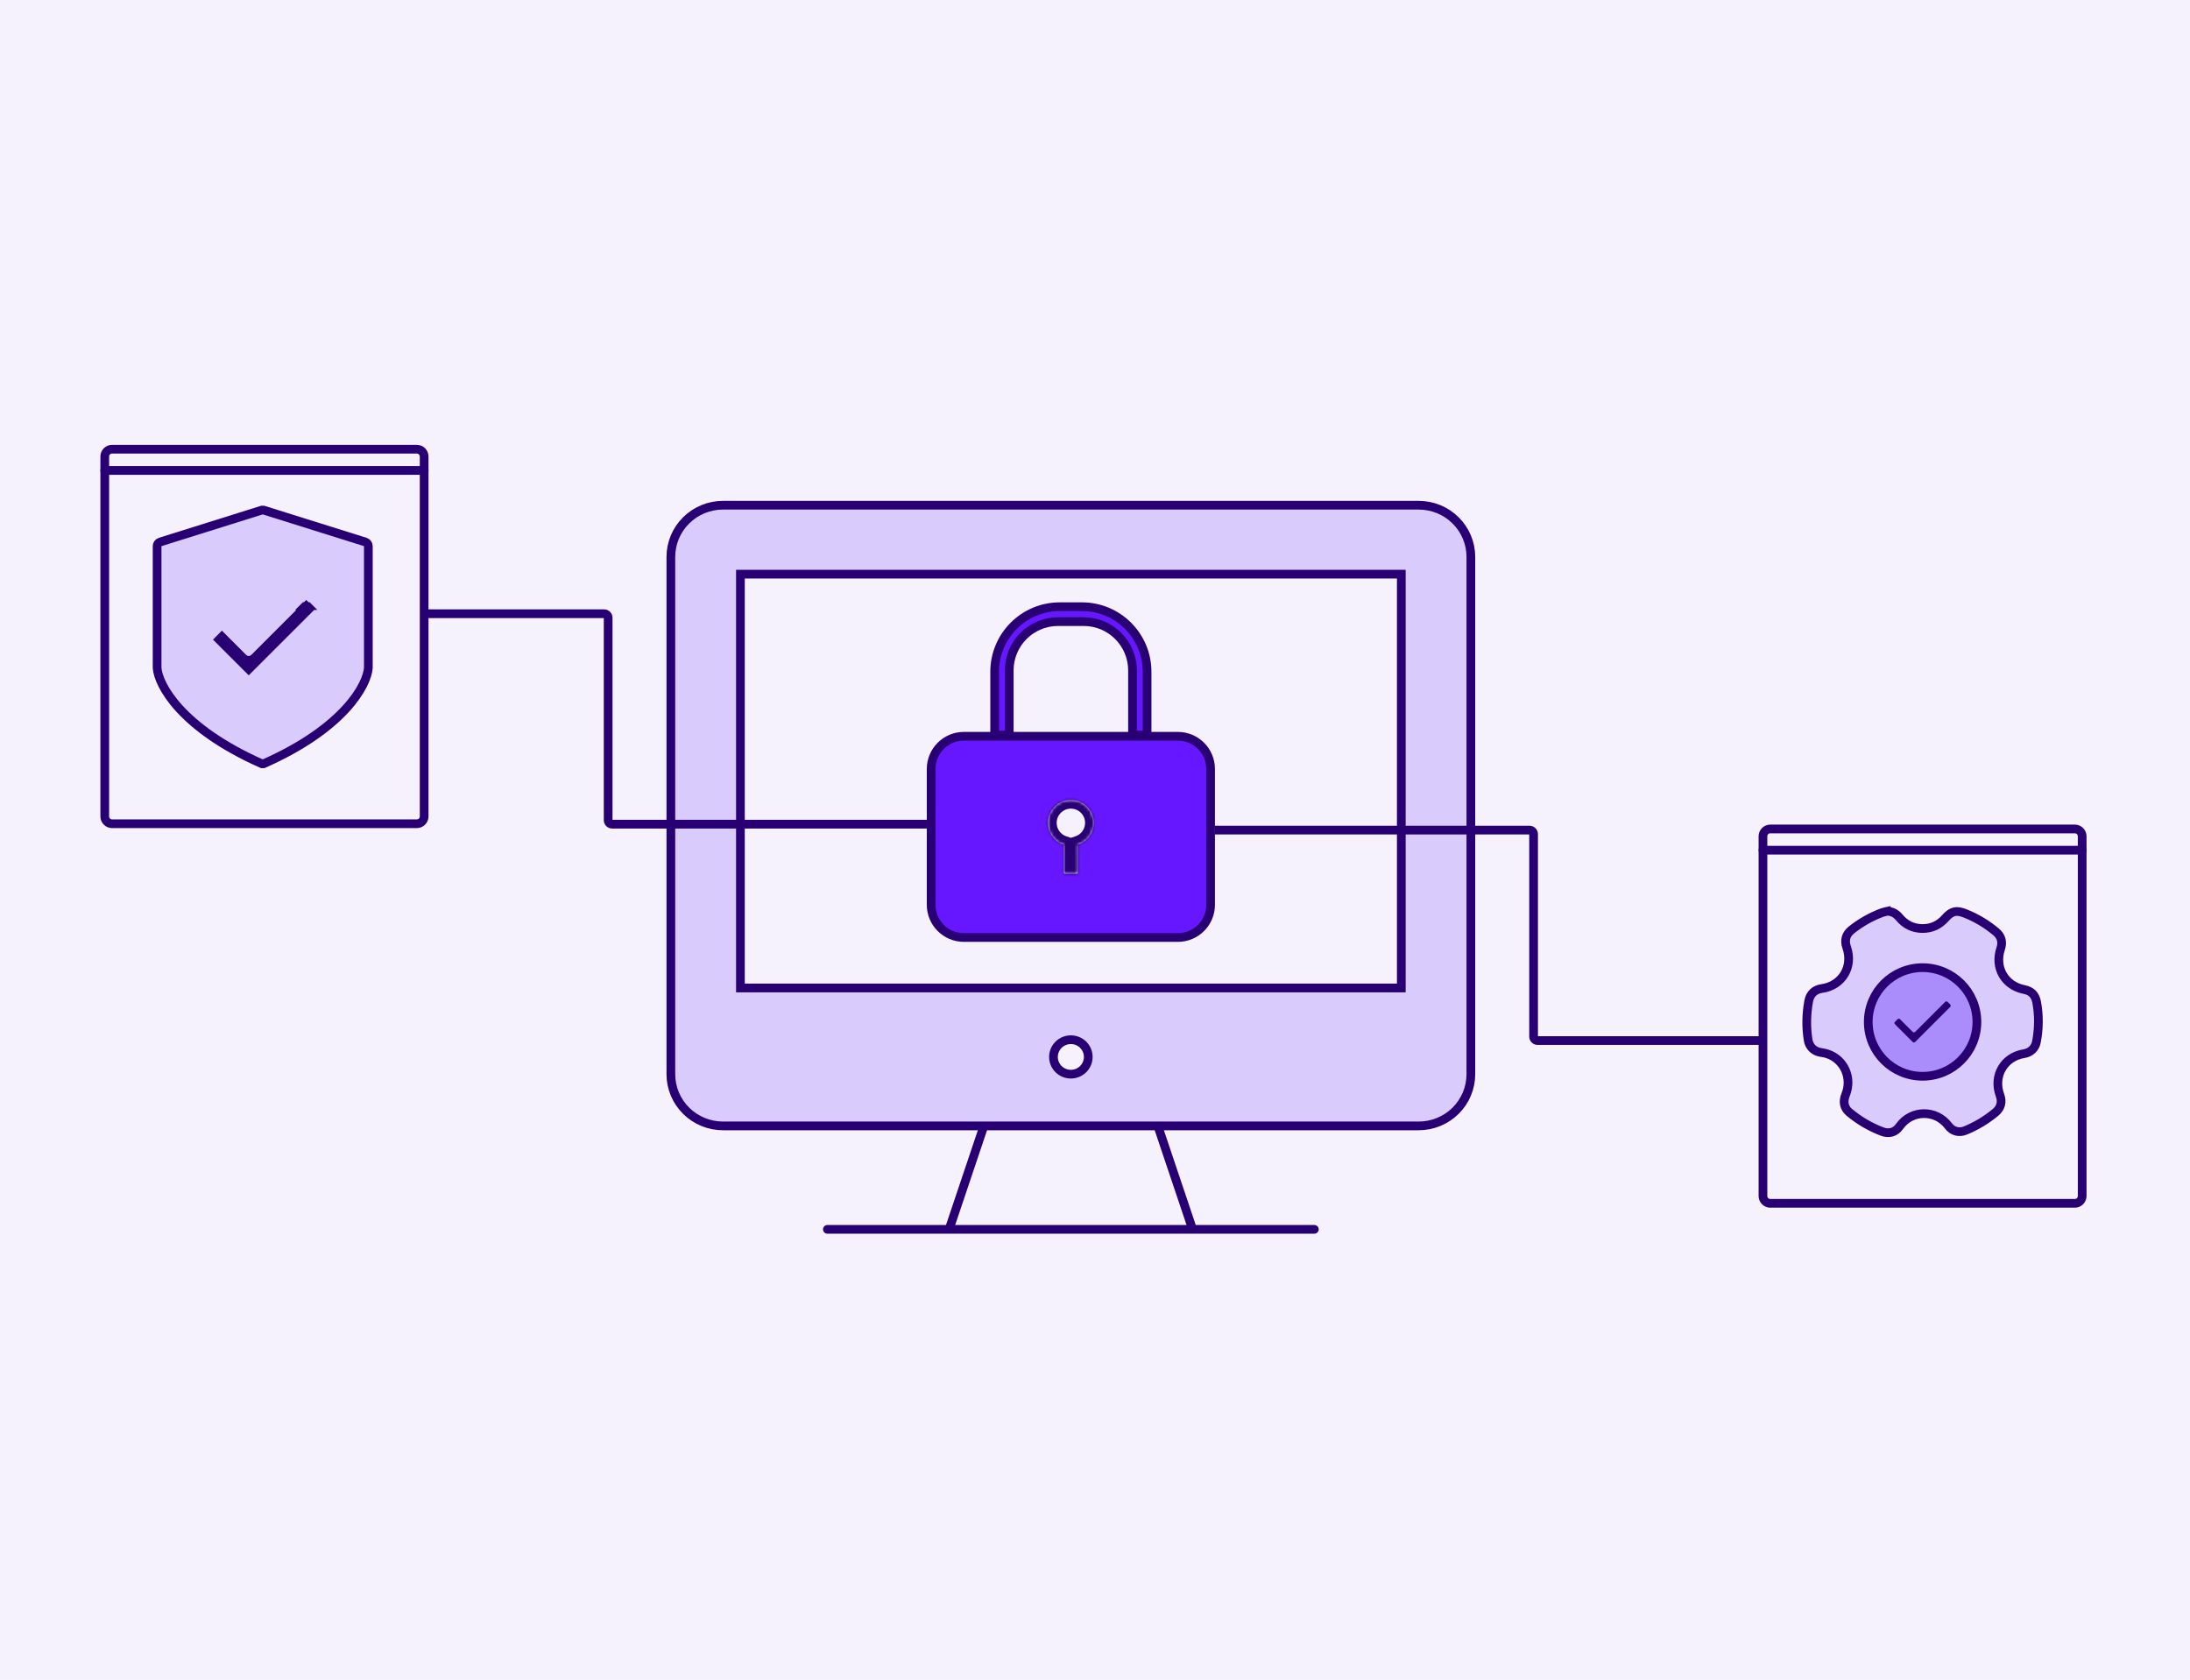 <svg width="743" height="570" viewBox="0 0 743 570" fill="none" xmlns="http://www.w3.org/2000/svg">
<rect width="743" height="570" fill="#F5F2FE"/>
<path d="M493.836 376.881C497.156 373.59 499.021 369.126 499.021 364.471V188.971C499.021 184.317 497.156 179.853 493.836 176.562C490.517 173.27 486.014 171.421 481.32 171.421H245.303C240.608 171.421 236.106 173.27 232.786 176.562C229.467 179.853 227.602 184.317 227.602 188.971V364.471C227.602 369.126 229.467 373.59 232.786 376.881C236.106 380.172 240.608 382.021 245.303 382.021H333.809H392.813H481.32C486.014 382.021 490.517 380.172 493.836 376.881Z" fill="#D9CCFD"/>
<path d="M481.32 382.021C486.014 382.021 490.517 380.172 493.836 376.881C497.156 373.59 499.021 369.126 499.021 364.471V188.971C499.021 184.317 497.156 179.853 493.836 176.562C490.517 173.27 486.014 171.421 481.32 171.421H245.303C240.608 171.421 236.106 173.27 232.786 176.562C229.467 179.853 227.602 184.317 227.602 188.971V364.471C227.602 369.126 229.467 373.59 232.786 376.881C236.106 380.172 240.608 382.021 245.303 382.021M481.32 382.021H245.303M481.32 382.021H392.813M245.303 382.021H333.809M280.705 417.121H445.917M333.809 382.021L322.008 417.121H404.614L392.813 382.021M333.809 382.021H392.813" stroke="#280074" stroke-width="2.956" stroke-linecap="round"/>
<path fill-rule="evenodd" clip-rule="evenodd" d="M475.419 335.221H251.203V194.821H475.419V335.221ZM369.212 358.621C369.212 360.173 368.59 361.661 367.483 362.758C366.377 363.855 364.876 364.471 363.311 364.471C361.746 364.471 360.245 363.855 359.139 362.758C358.032 361.661 357.411 360.173 357.411 358.621C357.411 357.07 358.032 355.582 359.139 354.485C360.245 353.387 361.746 352.771 363.311 352.771C364.876 352.771 366.377 353.387 367.483 354.485C368.59 355.582 369.212 357.07 369.212 358.621Z" fill="#F5F2FE" stroke="#280074" stroke-width="2.956" stroke-linecap="round"/>
<path d="M327.012 249.818H399.616C405.747 249.818 410.717 254.788 410.717 260.919V306.999C410.717 313.129 405.747 318.099 399.616 318.099H327.012C320.881 318.099 315.912 313.129 315.912 306.999V260.919C315.912 254.788 320.881 249.818 327.012 249.818Z" fill="#6717FF" stroke="#280074" stroke-width="2.956"/>
<path d="M367.657 210.915H358.97C349.819 210.915 342.4 218.333 342.4 227.484V249.412H337.459V227.949C337.459 215.748 347.35 205.856 359.552 205.856H367.076C379.277 205.856 389.169 215.748 389.169 227.949V249.412H384.227V227.484C384.227 218.333 376.808 210.915 367.657 210.915Z" fill="#6717FF" stroke="#280074" stroke-width="2.956"/>
<mask id="path-6-inside-1_2246_6693" fill="white">
<path fill-rule="evenodd" clip-rule="evenodd" d="M365.729 286.599C368.844 285.583 371.095 282.654 371.095 279.199C371.095 274.902 367.612 271.418 363.314 271.418C359.017 271.418 355.533 274.902 355.533 279.199C355.533 282.654 357.785 285.583 360.901 286.599V295.947C360.901 296.252 361.148 296.499 361.453 296.499H365.177C365.482 296.499 365.729 296.252 365.729 295.947V286.599Z"/>
</mask>
<path fill-rule="evenodd" clip-rule="evenodd" d="M365.729 286.599C368.844 285.583 371.095 282.654 371.095 279.199C371.095 274.902 367.612 271.418 363.314 271.418C359.017 271.418 355.533 274.902 355.533 279.199C355.533 282.654 357.785 285.583 360.901 286.599V295.947C360.901 296.252 361.148 296.499 361.453 296.499H365.177C365.482 296.499 365.729 296.252 365.729 295.947V286.599Z" fill="#F5F2FE"/>
<path d="M365.729 286.599L364.812 283.788L362.773 284.453V286.599H365.729ZM360.901 286.599H363.857V284.454L361.817 283.789L360.901 286.599ZM368.139 279.199C368.139 281.337 366.747 283.157 364.812 283.788L366.645 289.409C370.941 288.008 374.051 283.971 374.051 279.199H368.139ZM363.314 274.374C365.979 274.374 368.139 276.535 368.139 279.199H374.051C374.051 273.27 369.244 268.463 363.314 268.463V274.374ZM358.489 279.199C358.489 276.535 360.649 274.374 363.314 274.374V268.463C357.384 268.463 352.577 273.27 352.577 279.199H358.489ZM361.817 283.789C359.882 283.158 358.489 281.337 358.489 279.199H352.577C352.577 283.971 355.688 288.009 359.985 289.409L361.817 283.789ZM363.857 295.947V286.599H357.945V295.947H363.857ZM361.453 293.543C362.781 293.543 363.857 294.619 363.857 295.947H357.945C357.945 297.884 359.516 299.455 361.453 299.455V293.543ZM365.177 293.543H361.453V299.455H365.177V293.543ZM362.773 295.947C362.773 294.619 363.849 293.543 365.177 293.543V299.455C367.114 299.455 368.685 297.884 368.685 295.947H362.773ZM362.773 286.599V295.947H368.685V286.599H362.773Z" fill="#280074" mask="url(#path-6-inside-1_2246_6693)"/>
<path d="M141.412 152.411H38.027C36.654 152.411 35.541 153.524 35.541 154.897V277.013C35.541 278.386 36.654 279.499 38.027 279.499H141.412C142.785 279.499 143.898 278.386 143.898 277.013V154.897C143.898 153.524 142.785 152.411 141.412 152.411Z" fill="#F5F2FE" stroke="#280074" stroke-width="2.956" stroke-linecap="round" stroke-linejoin="round"/>
<path d="M35.541 159.616H143.898" stroke="#280074" stroke-width="2.956" stroke-linecap="round" stroke-linejoin="round"/>
<path d="M123.931 183.895L89.451 173.087H88.817L54.337 183.895C53.72 184.088 53.301 184.659 53.301 185.305V226.627C53.713 232.399 61.393 246.982 88.817 259.139H89.451C116.874 246.982 124.555 232.399 124.967 226.627V185.305C124.967 184.659 124.547 184.088 123.931 183.895Z" fill="#D9CCFD" stroke="#280074" stroke-width="2.956"/>
<mask id="mask0_2246_6693" style="mask-type:alpha" maskUnits="userSpaceOnUse" x="64" y="190" width="52" height="52">
<rect x="65.548" y="192.329" width="48.099" height="48.099" fill="#D9D9D9" stroke="#8F1459" stroke-width="2.956"/>
</mask>
<g mask="url(#mask0_2246_6693)">
<path d="M103.903 205.288L104.085 205.47C104.085 205.47 104.085 205.47 104.084 205.47L104.085 205.47L103.903 205.288ZM103.903 205.288L103.721 205.47C103.721 205.47 103.722 205.47 103.722 205.47L103.721 205.47L103.903 205.288ZM104.844 206.593L84.385 227.052L74.35 217.017L75.291 216.075L82.477 223.261C83.531 224.315 85.24 224.315 86.294 223.261L103.903 205.652L104.844 206.593Z" fill="#280074" stroke="#280074" stroke-width="2.956"/>
</g>
<path d="M703.935 281.268H600.602C599.23 281.268 598.117 282.38 598.117 283.753V405.807C598.117 407.179 599.23 408.291 600.602 408.291H703.935C705.307 408.291 706.419 407.179 706.419 405.807V283.753C706.419 282.38 705.307 281.268 703.935 281.268Z" fill="#F5F2FE" stroke="#280074" stroke-width="2.956" stroke-linecap="round" stroke-linejoin="round"/>
<path d="M598.117 288.469H706.419" stroke="#280074" stroke-width="2.956" stroke-linecap="round" stroke-linejoin="round"/>
<path d="M640.445 309.184C642.073 309.305 643.32 310.024 644.34 311.255C646.398 313.741 649.052 315.049 652.27 315.054C655.357 315.058 657.938 313.841 659.995 311.52C662.114 309.126 663.709 308.74 666.671 309.907C670.515 311.421 674.011 313.527 677.19 316.175C678.982 317.668 679.524 319.642 678.769 321.875C676.597 328.303 680.161 334.48 686.778 335.758C689.187 336.223 690.519 337.606 690.979 340.073C691.817 344.564 691.747 349.047 690.896 353.525C690.491 355.652 688.881 357.163 686.719 357.505C679.892 358.581 676.122 365.085 678.537 371.623C679.362 373.858 678.842 375.905 677.039 377.41C673.95 379.991 670.539 382.036 666.829 383.567C664.67 384.456 662.469 383.904 661.045 382.016C656.787 376.373 648.476 376.472 644.412 382.248C643.001 384.251 640.815 384.811 638.525 383.933C634.488 382.387 630.804 380.229 627.466 377.467C625.641 375.958 625.178 373.825 626.16 371.442C628.474 365.821 625.729 359.548 620.082 357.617C619.264 357.337 618.389 357.202 617.532 357.055C615.368 356.684 613.795 355.076 613.449 352.903C612.747 348.484 612.83 344.081 613.635 339.682C614.075 337.278 615.644 335.753 618.09 335.413C624.974 334.456 628.851 327.995 626.506 321.381C625.685 319.067 626.265 317.013 628.175 315.5C631.353 312.985 634.838 311.019 638.63 309.616C639.209 309.402 639.837 309.323 640.443 309.179L640.445 309.184ZM665.379 346.858C665.438 339.64 659.596 333.624 652.478 333.571C645.208 333.516 639.255 339.318 639.177 346.538C639.096 353.896 644.891 359.94 652.077 359.993C659.41 360.046 665.319 354.213 665.379 346.858Z" fill="#D9CCFD" stroke="#280074" stroke-width="2.956" stroke-miterlimit="10"/>
<circle cx="652.274" cy="346.757" r="18.429" fill="#AA8DFA" stroke="#280074" stroke-width="2.956"/>
<mask id="mask1_2246_6693" style="mask-type:alpha" maskUnits="userSpaceOnUse" x="637" y="332" width="30" height="30">
<rect x="637.867" y="332.348" width="28.818" height="28.818" fill="#D9D9D9"/>
</mask>
<g mask="url(#mask1_2246_6693)">
<path d="M649.759 353.536C649.525 353.771 649.144 353.771 648.91 353.536L642.915 347.541C642.68 347.307 642.68 346.927 642.915 346.692L643.777 345.83C644.011 345.596 644.391 345.596 644.626 345.83L648.91 350.114C649.144 350.349 649.525 350.349 649.759 350.114L659.927 339.947C660.161 339.712 660.541 339.712 660.776 339.947L661.638 340.809C661.872 341.043 661.872 341.423 661.638 341.658L649.759 353.536Z" fill="#280074"/>
</g>
<path d="M412.197 281.661H518.946C519.694 281.661 520.3 282.267 520.3 283.015V351.714C520.3 352.462 520.906 353.068 521.654 353.068H598.121" stroke="#280074" stroke-width="2.956"/>
<path d="M314.432 279.646H207.682C206.935 279.646 206.329 279.04 206.329 278.292V209.593C206.329 208.845 205.722 208.239 204.975 208.239H143.662" stroke="#280074" stroke-width="2.956"/>
</svg>
